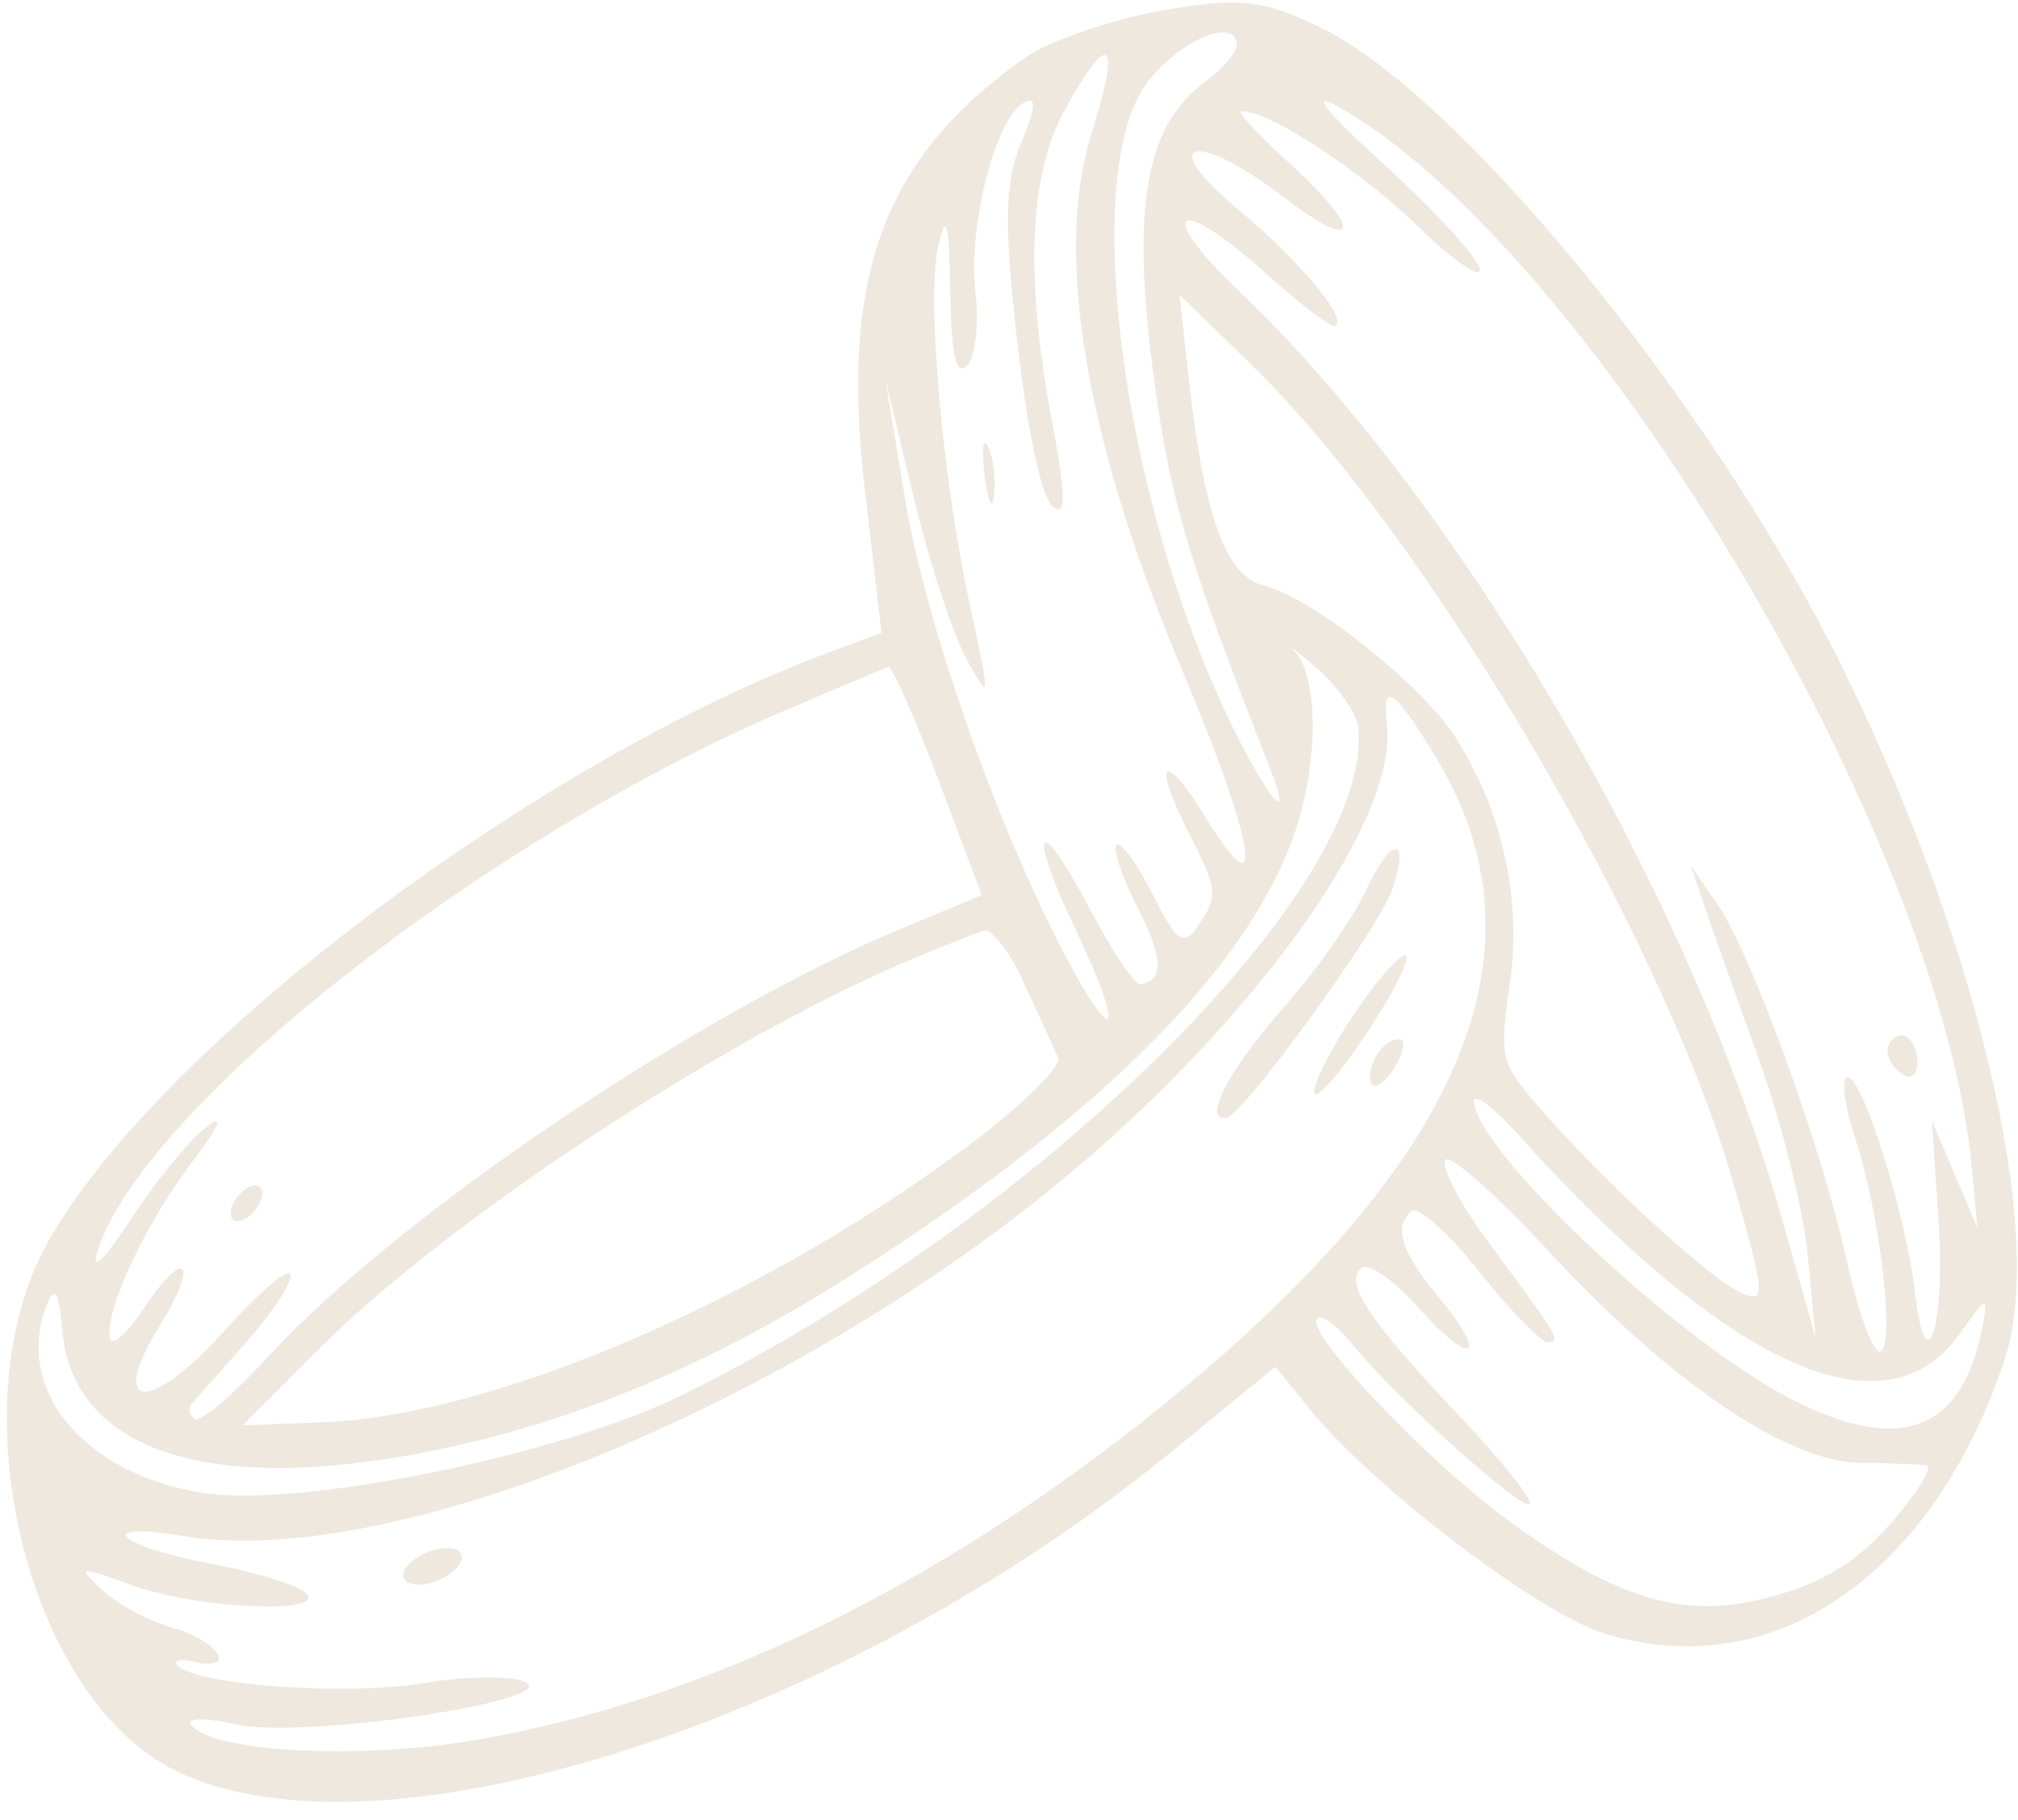 <svg width="92" height="83" viewBox="0 0 92 83" fill="none" xmlns="http://www.w3.org/2000/svg">
<path fill-rule="evenodd" clip-rule="evenodd" d="M46.714 2.645C40.291 7.171 38.287 12.569 39.422 22.288L40.189 28.855L37.864 29.718C24.456 34.696 7.271 47.646 2.206 56.59C-2.026 64.062 1.229 77.481 8.072 80.77C17.373 85.24 38.331 78.518 53.339 66.249L58.148 62.318L59.711 64.249C62.581 67.793 70.102 73.524 73.128 74.473C80.797 76.876 88.147 71.84 91.403 61.949C93.304 56.173 90.098 42.678 83.846 30.14C77.999 18.414 66.73 4.574 60.42 1.371C57.676 -0.023 56.549 -0.156 52.947 0.486C50.614 0.902 47.809 1.873 46.714 2.645ZM48.567 4.961C46.921 7.922 46.717 12.533 47.941 19.09C48.602 22.629 48.614 23.63 47.987 23.093C47.481 22.66 46.845 19.693 46.376 15.575C45.764 10.197 45.803 8.296 46.562 6.492C47.23 4.909 47.267 4.353 46.685 4.674C45.385 5.393 44.126 10.293 44.468 13.306C44.638 14.8 44.466 16.317 44.087 16.677C43.581 17.157 43.377 16.25 43.322 13.289C43.263 10.062 43.153 9.64 42.78 11.2C42.217 13.554 42.958 21.85 44.265 27.827C45.162 31.93 45.15 32.05 44.057 30.031C43.42 28.857 42.327 25.5 41.627 22.57L40.353 17.243L41.259 22.738C42.189 28.379 45.404 37.559 48.537 43.521C50.883 47.983 51.295 47.132 49.062 42.437C46.79 37.659 47.284 36.888 49.691 41.456C50.707 43.385 51.745 44.928 51.998 44.885C53.076 44.7 53.036 43.671 51.863 41.389C51.176 40.052 50.741 38.767 50.896 38.534C51.051 38.301 51.782 39.289 52.523 40.728C53.736 43.088 53.953 43.217 54.739 42.036C55.525 40.856 55.479 40.471 54.265 38.11C52.486 34.649 52.996 34.059 54.975 37.289C57.764 41.839 57.225 38.437 53.92 30.619C49.484 20.126 48.035 11.557 49.768 6.065C51.122 1.775 50.604 1.299 48.567 4.961ZM52.308 3.754C49.451 7.485 50.815 20.509 55.145 30.841C56.959 35.172 59.379 38.8 57.84 34.881C54.06 25.26 53.294 22.631 52.532 16.658C51.593 9.294 52.271 5.679 54.961 3.71C55.783 3.108 56.423 2.338 56.385 1.998C56.246 0.78 53.768 1.848 52.308 3.754ZM63.122 7.522C65.452 9.645 67.404 11.784 67.46 12.277C67.516 12.768 66.215 11.856 64.569 10.248C61.996 7.738 57.618 4.908 56.581 5.086C56.403 5.116 57.373 6.156 58.738 7.396C62.187 10.531 62.014 11.664 58.498 8.971C54.451 5.873 52.634 6.391 56.457 9.554C59.274 11.885 61.609 14.729 60.819 14.864C60.614 14.899 59.187 13.793 57.647 12.406C53.647 8.804 52.589 9.548 56.457 13.242C66.648 22.976 77.076 40.829 81.297 55.771L82.773 60.998L82.416 57.24C82.22 55.173 81.208 51.126 80.168 48.247C79.128 45.367 78.008 42.213 77.681 41.237L77.085 39.464L78.296 41.233C79.879 43.545 83.053 52.304 84.213 57.562C84.718 59.849 85.389 61.675 85.704 61.621C86.434 61.496 85.721 55.36 84.571 51.874C84.088 50.41 83.93 49.17 84.218 49.121C84.889 49.006 86.899 55.39 87.3 58.909C87.802 63.318 88.704 60.48 88.372 55.538L88.072 51.087L89.11 53.535L90.149 55.983L89.9 53.279C88.518 38.236 72.47 11.334 61.025 4.87C59.659 4.098 60.416 5.057 63.122 7.522ZM54.179 17.126C54.871 23.476 55.87 26.262 57.608 26.694C59.852 27.252 64.906 31.284 66.427 33.73C68.536 37.121 69.381 41.064 68.825 44.916C68.34 48.275 68.394 48.478 70.362 50.709C73.386 54.135 78.092 58.426 79.424 58.97C80.511 59.414 80.483 59.068 79.017 53.927C75.817 42.705 65.037 24.399 57.056 16.634L53.778 13.444L54.179 17.126ZM44.894 21.718C45.045 22.93 45.237 23.312 45.319 22.568C45.402 21.824 45.278 20.832 45.044 20.364C44.81 19.897 44.742 20.505 44.894 21.718ZM35.795 32.39C22.125 38.222 6.547 50.468 4.448 57.032C4.12 58.058 4.729 57.481 5.962 55.596C7.097 53.862 8.633 51.979 9.374 51.412C10.251 50.74 10.042 51.28 8.777 52.955C6.638 55.787 4.849 59.58 5 60.964C5.053 61.452 5.746 60.876 6.541 59.682C8.463 56.795 9.105 57.488 7.27 60.469C4.89 64.334 6.8 64.488 10.205 60.706C11.838 58.892 13.211 57.728 13.256 58.118C13.3 58.51 12.349 59.941 11.142 61.299C9.935 62.657 8.838 63.898 8.704 64.057C8.571 64.214 8.65 64.504 8.878 64.7C9.107 64.895 10.616 63.616 12.231 61.857C18.137 55.427 31.821 46.188 41.23 42.28L44.758 40.813L42.779 35.555C41.69 32.663 40.655 30.349 40.478 30.413C40.301 30.476 38.194 31.366 35.795 32.39ZM59.05 29.734C60.069 30.884 60.114 34.491 59.148 37.597C57.22 43.793 50.463 50.672 39.22 57.883C32.068 62.47 25.373 65.2 18.307 66.41C8.965 68.009 3.304 65.906 2.839 60.664C2.686 58.933 2.497 58.599 2.152 59.453C0.583 63.333 3.82 67.238 9.303 68.079C13.721 68.757 25.541 66.34 31.059 63.63C47.28 55.665 62.739 40.387 61.913 33.137C61.844 32.533 61.044 31.375 60.135 30.565C59.226 29.755 58.737 29.381 59.05 29.734ZM63.227 33.08C63.677 37.023 58.353 44.948 50.525 51.991C38.009 63.25 18.369 71.678 8.448 70.047C4.166 69.344 5.241 70.469 9.648 71.303C11.593 71.672 13.513 72.256 13.915 72.602C15.095 73.615 9.063 73.379 6.072 72.294C3.571 71.388 3.499 71.398 4.657 72.496C5.328 73.132 6.776 73.909 7.874 74.221C9.988 74.822 10.853 76.225 8.828 75.767C8.176 75.62 7.858 75.706 8.122 75.96C9.052 76.852 15.818 77.323 19.339 76.739C21.299 76.415 23.377 76.396 23.956 76.697C25.609 77.555 13.786 79.296 10.817 78.631C9.426 78.32 8.473 78.32 8.699 78.632C9.612 79.889 16.316 80.256 21.663 79.34C32.063 77.559 42.712 72.386 52.903 64.166C66.732 53.009 70.822 43.314 65.43 34.471C63.534 31.362 62.993 31.02 63.227 33.08ZM62.247 40.648C61.662 41.907 59.985 44.289 58.52 45.942C56.026 48.758 54.777 51.161 55.91 50.967C56.7 50.832 62.901 42.286 63.48 40.534C64.305 38.036 63.425 38.118 62.247 40.648ZM41.342 43.833C32.947 47.385 20.393 55.651 14.623 61.428L11.067 64.988L14.683 64.852C22.319 64.566 34.239 59.515 43.737 52.542C46.407 50.583 48.432 48.638 48.238 48.222C48.044 47.805 47.353 46.29 46.701 44.854C46.05 43.418 45.216 42.331 44.847 42.438C44.478 42.546 42.901 43.173 41.342 43.833ZM61.479 46.626C60.437 48.243 59.747 49.706 59.946 49.876C60.146 50.047 61.293 48.674 62.494 46.825C63.695 44.977 64.385 43.514 64.026 43.575C63.667 43.637 62.521 45.01 61.479 46.626ZM10.587 54.977C10.412 55.419 10.562 55.732 10.918 55.671C11.274 55.61 11.708 55.198 11.882 54.755C12.056 54.313 11.907 54.001 11.551 54.062C11.194 54.123 10.761 54.535 10.587 54.977ZM62.631 48.366C62.08 49.767 62.904 49.903 63.654 48.534C64.086 47.747 64.087 47.316 63.657 47.39C63.279 47.455 62.816 47.894 62.631 48.366ZM67.194 50.236C67.372 52.581 76.604 61.227 81.687 63.807C86.672 66.338 89.469 65.262 90.385 60.463C90.655 59.047 90.573 59.075 89.329 60.831C85.945 65.601 78.764 62.345 69.176 51.692C68.052 50.443 67.16 49.788 67.194 50.236ZM86.058 48.011C86.102 48.393 86.452 48.859 86.837 49.048C87.222 49.237 87.477 48.875 87.406 48.244C87.334 47.614 86.983 47.147 86.627 47.208C86.271 47.269 86.015 47.63 86.058 48.011ZM65.874 52.907C65.726 53.282 66.579 54.907 67.769 56.517C71.113 61.043 71.155 61.112 70.598 61.206C70.309 61.254 68.898 59.817 67.462 58.011C66.026 56.205 64.619 54.948 64.338 55.216C63.524 55.988 63.876 57.081 65.612 59.174C67.937 61.976 67.088 62.356 64.648 59.606C63.521 58.336 62.348 57.535 62.04 57.827C61.293 58.536 62.408 60.202 66.569 64.596C68.443 66.575 69.867 68.358 69.734 68.558C69.458 68.972 63.611 63.714 61.646 61.284C60.93 60.401 60.204 59.889 60.031 60.149C59.57 60.842 65.129 66.685 68.764 69.33C73.793 72.987 76.799 73.866 80.698 72.82C83.127 72.168 84.675 71.213 86.256 69.393C87.461 68.005 88.166 66.84 87.824 66.804C87.482 66.769 86.098 66.719 84.749 66.695C81.452 66.636 76.066 62.963 70.607 57.055C68.151 54.398 66.022 52.531 65.874 52.907ZM18.428 71.641C18.254 72.083 18.694 72.346 19.407 72.224C20.119 72.102 20.844 71.64 21.018 71.197C21.193 70.755 20.752 70.493 20.04 70.615C19.327 70.737 18.602 71.198 18.428 71.641Z" fill="#EFE8DF"/>
</svg>
